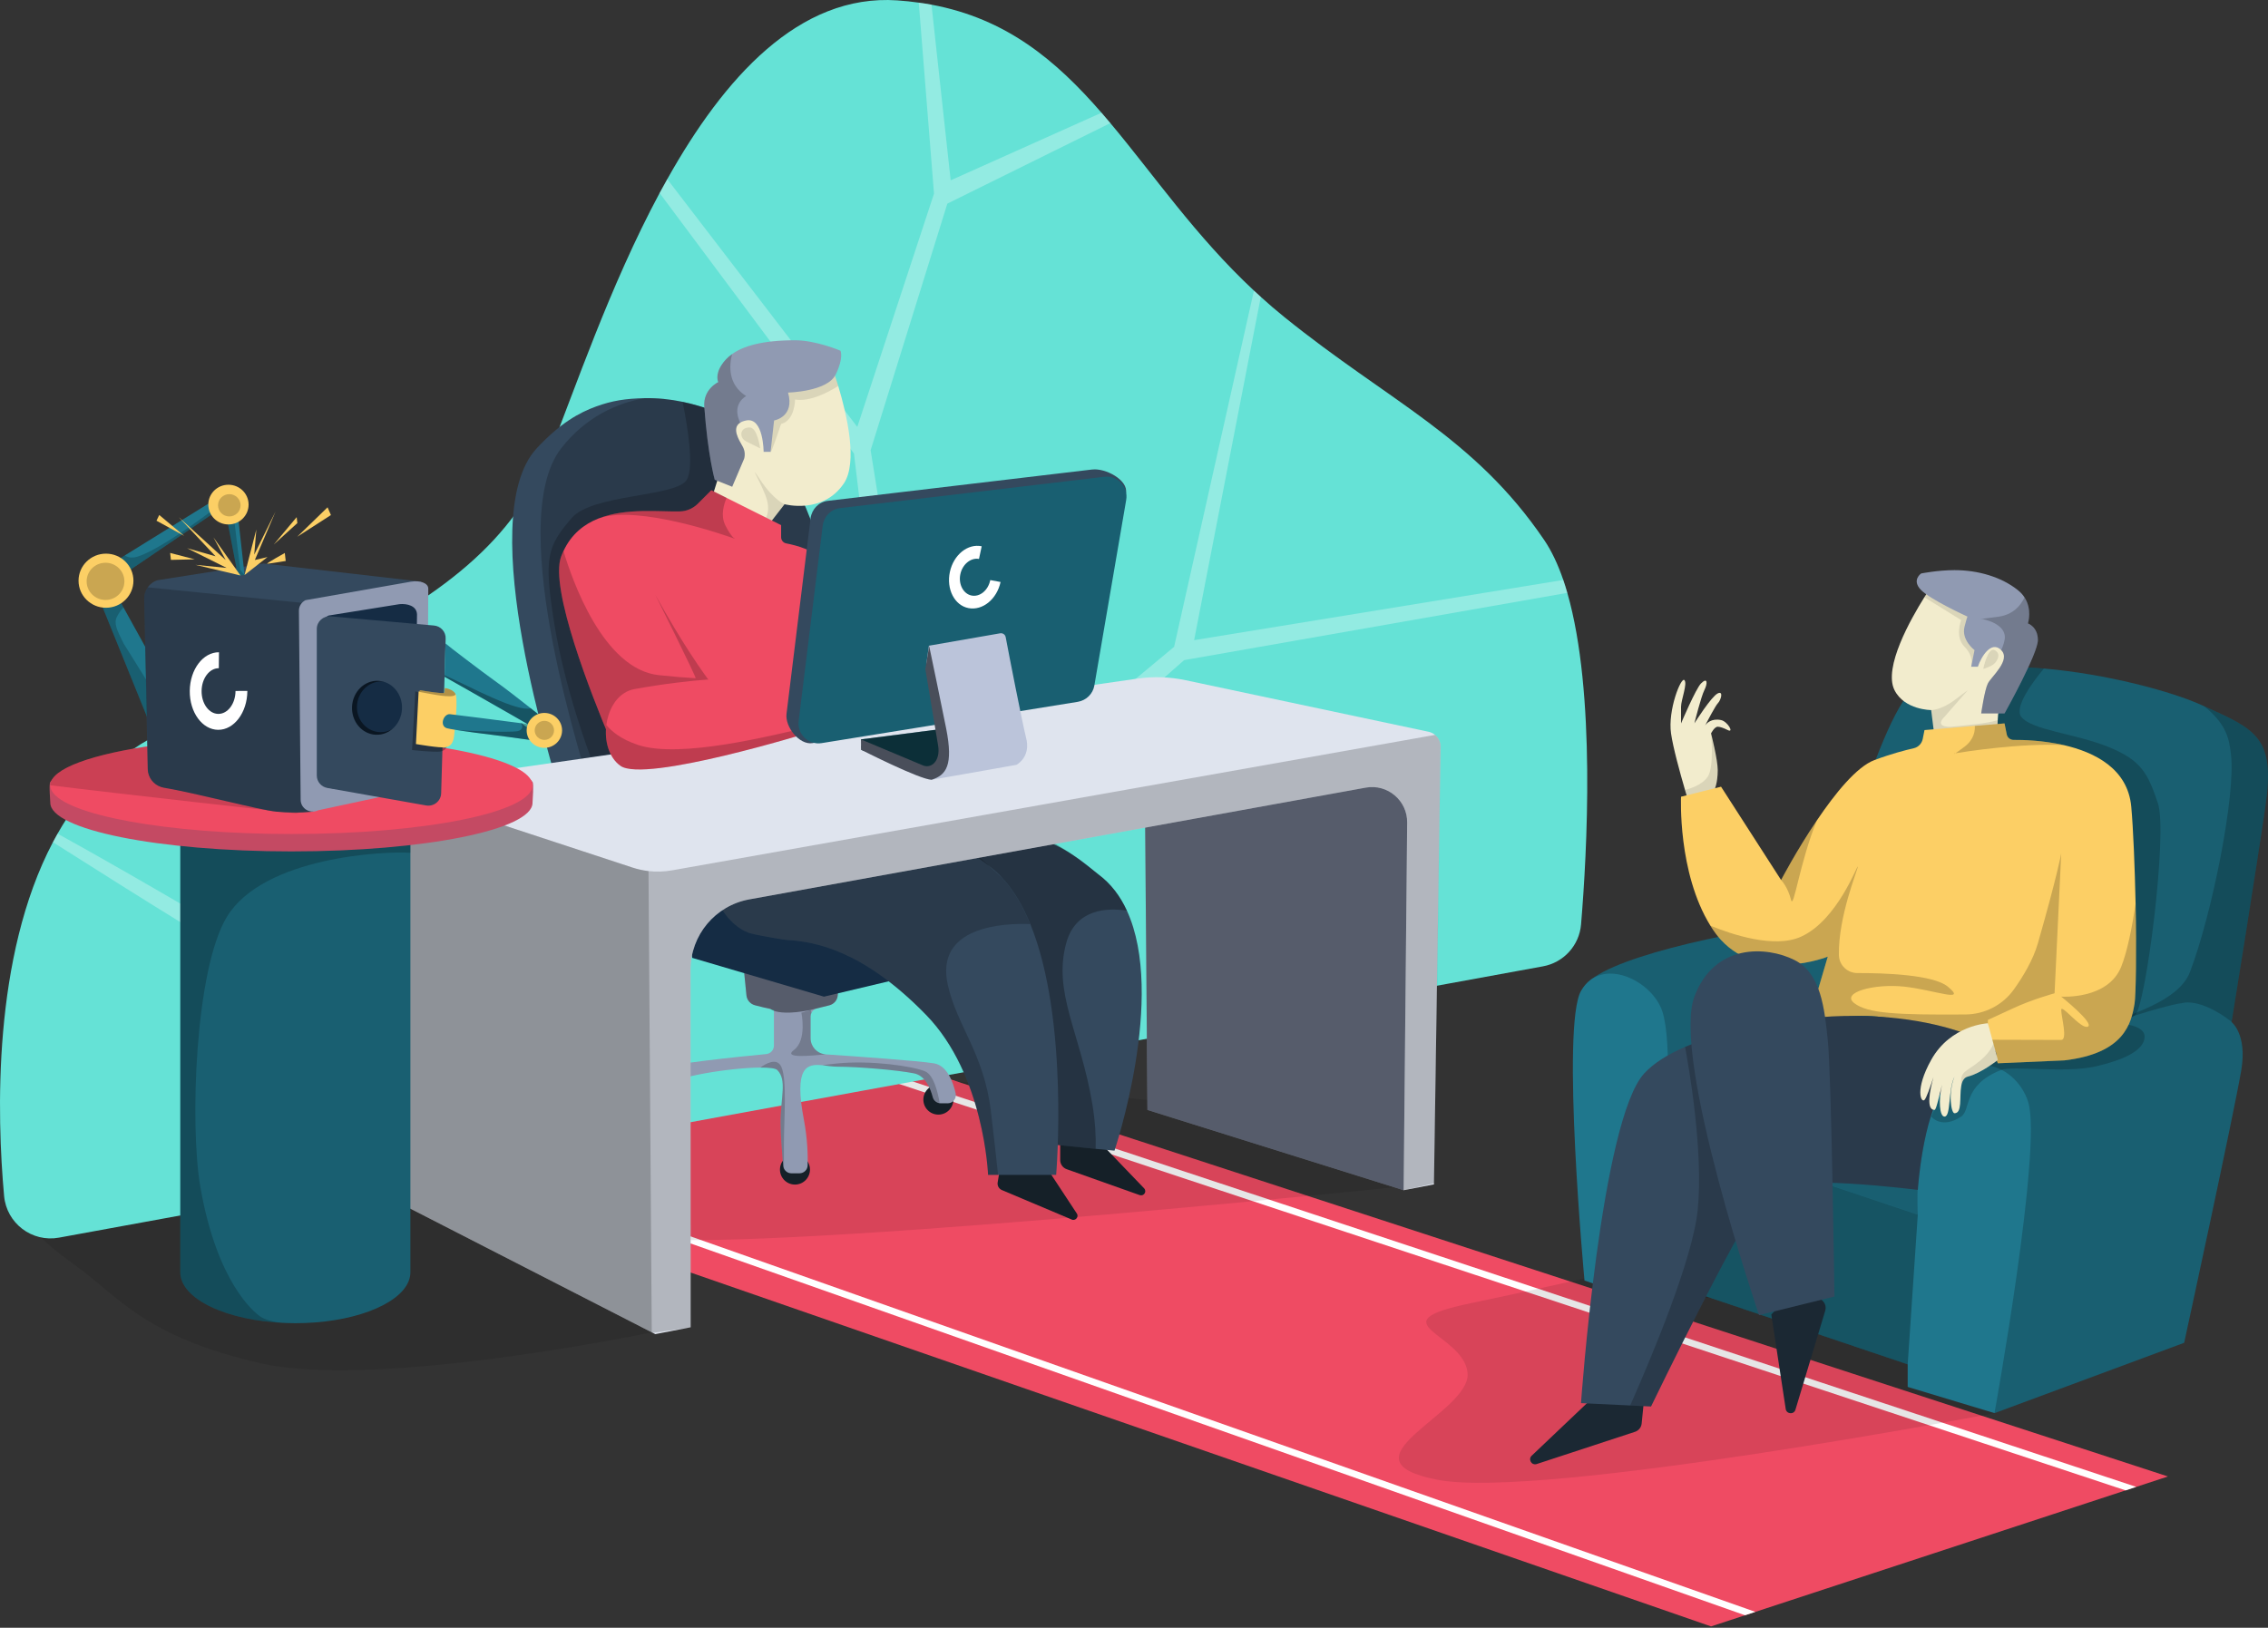 <svg width="475" height="341" viewBox="0 0 475 341" fill="none" xmlns="http://www.w3.org/2000/svg">
<rect x="0" y="0" width="475" height="341" fill="#333333" stroke="none"/>
<g clip-path="url(#clip0_6267_374292)">
<path opacity="0.1" d="M136.502 279.112C136.502 279.112 78.969 291.16 54.522 285.576C30.076 279.992 24.6 271.399 16.107 265.333C6.328 258.353 5.63 255.561 5.63 255.561L86.359 244.273L136.502 279.112Z" fill="black"/>
<path d="M454.046 309.307L358.356 340.718L70.587 240.899L82.817 238.686L176.538 221.71L182.342 220.656L454.046 309.307Z" fill="#EF4B63"/>
<path d="M175.308 222.774L87.944 239.017L367.639 337.67L365.473 338.382L82.817 238.689L82.566 238.598L175.406 221.336L175.574 221.392L176.538 221.713L447.411 311.487L445.182 312.22L175.308 222.774Z" fill="white"/>
<path opacity="0.1" d="M417.726 296.041C417.726 296.041 322.734 314.19 301.081 310.001C279.429 305.813 308.066 296.041 307.368 287.664C306.669 279.288 287.811 277.194 308.066 273.006C318.683 270.807 336.703 266.723 336.703 266.723L369.489 264.336L419.961 283.427L417.733 296.034L417.726 296.041Z" fill="black"/>
<path opacity="0.1" d="M293.398 248.574C293.398 248.574 153.006 263.233 131.354 259.045C109.701 254.856 106.907 242.99 127.163 238.802C137.78 236.603 190.025 225.539 190.025 225.539L240.315 230.425L297.722 237.364L293.398 248.574Z" fill="black"/>
<path d="M196.528 233.501C198.264 233.501 199.671 232.095 199.671 230.36C199.671 228.625 198.264 227.219 196.528 227.219C194.792 227.219 193.385 228.625 193.385 230.36C193.385 232.095 194.792 233.501 196.528 233.501Z" fill="#152028"/>
<path d="M166.494 248.157C168.23 248.157 169.637 246.751 169.637 245.016C169.637 243.281 168.23 241.875 166.494 241.875C164.758 241.875 163.351 243.281 163.351 245.016C163.351 246.751 164.758 248.157 166.494 248.157Z" fill="#152028"/>
<path d="M331.13 193.651C330.766 198.049 327.491 201.651 323.146 202.44L209.841 223.157L204.016 224.225L178.542 228.881L112.432 240.971L91.765 244.754L12.356 259.273C6.698 260.314 1.376 256.265 0.859 250.541C-0.663 233.753 -1.592 200.506 11.078 176.431C11.392 175.831 11.72 175.23 12.056 174.644C17.287 165.388 24.663 157.64 34.965 152.949C39.128 151.05 43.102 149.235 46.888 147.483C47.454 147.218 48.013 146.96 48.565 146.702C54.767 143.819 60.466 141.103 65.698 138.479C65.977 138.339 66.257 138.2 66.536 138.06C93.064 124.679 107.473 113.573 115.289 94.314C120.199 82.224 127.554 60.173 138.143 40.44C138.674 39.463 139.205 38.485 139.75 37.529C151.603 16.372 167.332 -1.337 187.93 0.08C189.473 0.184 190.968 0.345 192.421 0.554C193.329 0.673 194.216 0.819 195.089 0.98C210.812 3.919 221.156 12.637 230.697 23.617C231.319 24.329 231.94 25.055 232.548 25.788C241.677 36.65 250.331 49.403 262.617 60.878C263.092 61.318 263.567 61.765 264.056 62.191C265.627 63.622 267.255 65.025 268.952 66.393C290.947 84.165 308.765 91.522 323.433 113.161C324.997 115.472 326.31 118.299 327.407 121.496C327.707 122.368 327.987 123.269 328.252 124.197C334.273 145.082 332.373 178.776 331.13 193.651Z" fill="#65E2D6"/>
<path opacity="0.3" d="M95.732 241.601L112.433 240.973L91.765 244.756C76.999 227.654 56.143 202.748 55.221 203.209C54.271 203.684 27.925 187.126 11.078 176.432C11.392 175.832 11.72 175.232 12.056 174.645C28.609 183.748 53.126 198.323 53.126 198.323L46.888 147.485C47.454 147.22 48.013 146.961 48.565 146.703C52.434 169.152 57.316 200.417 57.316 200.417L95.732 241.601Z" fill="white"/>
<path opacity="0.3" d="M247.998 138.291L198.002 182.358L209.841 223.158L204.016 224.226L193.518 184.361L127.862 186.455L65.698 138.479C65.977 138.34 66.257 138.2 66.536 138.06L121.212 176.955L188.16 172.32L178.85 95.013L138.143 40.44C138.674 39.463 139.205 38.486 139.75 37.529L179.548 89.428L195.613 40.566L192.421 0.555C193.329 0.673 194.216 0.82 195.089 0.98L199.105 37.774L230.697 23.618C231.319 24.33 231.94 25.056 232.548 25.789L198.407 42.66L182.342 94.315L195.613 177.381L245.903 135.499L262.617 60.879C263.092 61.319 263.567 61.765 264.056 62.191L250.093 134.103L327.407 121.496C327.707 122.369 327.987 123.269 328.252 124.197L247.998 138.291Z" fill="white"/>
<path d="M198.47 231.129H197.017C196.807 231.129 196.598 231.088 196.409 231.018C195.899 230.829 195.494 230.403 195.354 229.852C195.327 229.747 195.299 229.643 195.264 229.524C195.236 229.412 195.201 229.294 195.159 229.175C195.117 229.028 195.068 228.882 195.005 228.721C194.949 228.568 194.893 228.407 194.824 228.247C194.789 228.156 194.747 228.058 194.705 227.967C194.621 227.786 194.53 227.597 194.433 227.416C194.174 226.927 193.86 226.453 193.476 226.048C193.413 225.978 193.357 225.915 193.287 225.852C193.175 225.748 193.064 225.643 192.938 225.552C192.847 225.475 192.749 225.413 192.651 225.35C192.637 225.336 192.623 225.329 192.603 225.315C192.498 225.252 192.386 225.189 192.267 225.133C192.267 225.133 192.26 225.133 192.253 225.133C192.183 225.098 192.114 225.071 192.044 225.043C191.974 225.008 191.897 224.98 191.82 224.959C191.771 224.945 191.729 224.931 191.681 224.917C191.597 224.889 191.513 224.875 191.422 224.854C187.93 224.156 179.723 223.458 175.357 223.458C174.359 223.458 173.283 223.263 172.256 223.158H172.242C168.973 222.823 166.242 223.472 168.373 234.627C169.141 238.654 169.204 242.158 169.155 244.12C169.134 245.055 168.373 245.795 167.437 245.795H165.746C165.055 245.795 164.454 245.383 164.182 244.776C164.105 244.615 164.056 244.441 164.035 244.259C164.021 244.071 164 243.862 163.986 243.638C163.965 243.45 163.951 243.247 163.93 243.038C163.923 242.954 163.916 242.87 163.909 242.78C163.895 242.612 163.882 242.445 163.868 242.27C163.847 242.075 163.833 241.872 163.819 241.663C163.798 241.453 163.784 241.244 163.77 241.028C163.756 240.839 163.742 240.658 163.728 240.462C163.728 240.364 163.714 240.267 163.707 240.169C163.686 239.862 163.665 239.548 163.644 239.241C163.623 238.968 163.609 238.703 163.595 238.431C163.567 237.998 163.546 237.579 163.532 237.174C163.497 236.497 163.483 235.869 163.483 235.325C163.483 229.74 164.88 226.25 162.785 224.156C162.422 223.793 161.095 223.64 159.237 223.647C153.111 223.674 141.181 225.503 139.037 227.646C137.151 229.531 136.215 232.379 135.81 234.019C135.622 234.787 134.937 235.325 134.148 235.325H133.84C132.632 235.325 131.801 234.103 132.241 232.979C133.414 229.999 135.51 225.112 136.942 224.156C138.702 222.983 155.193 221.322 160.466 220.819C161.388 220.729 162.086 219.961 162.086 219.033V211.591L161.437 211.431H161.43L159.893 211.047L158.133 210.607C157.155 210.356 156.429 209.525 156.331 208.52L155.688 202.091C155.584 201.009 156.499 200.095 157.581 200.214L174.198 202.007C175.113 202.112 175.783 202.901 175.728 203.815L175.455 208.485C175.399 209.504 174.68 210.363 173.695 210.614L171.076 211.263C170.58 211.389 170.175 211.717 169.958 212.157C169.839 212.387 169.77 212.652 169.77 212.932V217.504C169.77 219.256 171.111 220.715 172.864 220.868C172.892 220.875 172.913 220.882 172.948 220.882H172.969C179.157 221.294 192.428 222.23 195.613 222.76C198.372 223.214 199.615 226.697 200.146 229.028C200.39 230.103 199.58 231.136 198.47 231.136V231.129Z" fill="#909AB2"/>
<path opacity="0.4" d="M175.825 202.175L175.455 208.472C175.399 209.491 174.68 210.349 173.695 210.601L169.77 211.578C165.285 212.471 163.085 212.115 162.087 211.752C161.744 211.62 161.542 211.494 161.437 211.417H161.43C161.374 211.362 161.346 211.334 161.346 211.334L159.893 211.033L158.133 210.594C157.155 210.342 156.429 209.512 156.331 208.507L155.479 199.977L175.825 202.175Z" fill="black"/>
<path d="M144.988 200.666L172.563 208.791L213.773 199.019L209.582 180.172L141.831 185.756L144.988 200.666Z" fill="#152C44"/>
<path d="M224.557 237.744L222.043 239.335V243.014C222.043 243.88 222.588 244.647 223.398 244.934L238.694 250.364C239.574 250.658 240.245 249.61 239.616 248.94L231.689 240.683L231.269 236.906L224.557 237.744Z" fill="#152028"/>
<path d="M212.725 240.422L209.959 241.553L208.947 247.702C208.835 248.379 209.198 249.043 209.834 249.308L224.355 255.437C225.151 255.897 226.031 254.976 225.528 254.222L219.235 244.659L219.486 240.883L212.732 240.422H212.725Z" fill="#152028"/>
<path d="M188.391 180.628C188.391 180.628 190.444 185.787 193.343 193.039C200.684 195.426 208.954 199.915 214.115 208.347C223.223 223.32 220.827 239.794 220.827 239.794L229.468 240.673L233.414 241.05C233.414 241.05 244.282 208.724 236.012 190.771C234.629 187.748 232.694 185.151 230.054 183.183C228.168 181.759 222.853 176.677 215.868 175.281L188.391 180.628Z" fill="#34495E"/>
<path opacity="0.3" d="M188.391 180.631C188.391 180.631 190.444 185.789 193.343 193.042C200.684 195.429 208.954 199.918 214.115 208.35C223.223 223.323 220.827 239.796 220.827 239.796L229.468 240.676C229.551 238.163 229.384 235.057 228.797 231.406C226.283 216.307 220.408 207.924 223.342 197.44C225.354 190.355 231.94 190.145 236.012 190.773C234.629 187.751 232.694 185.154 230.054 183.186C228.168 181.762 221.456 175.982 215.868 174.586L188.391 180.631Z" fill="black"/>
<path d="M221.198 246.126H206.935C206.935 246.126 206.181 225.115 193.929 212.579C180.582 198.869 170.419 197.257 164.88 196.922C164.433 196.894 159.991 196.224 157.197 195.526C155.863 195.19 152.308 193.431 150.212 188.545L150.087 187.526L149.514 182.961L154.613 182.34L174.079 179.952L183.019 171.025C183.019 171.025 189.103 167.855 207.172 181.418C207.228 181.46 207.291 181.502 207.354 181.551C208.276 182.263 209.156 183.059 209.952 183.938C212.348 186.542 214.276 189.851 215.785 193.585C223.971 213.626 221.198 246.126 221.198 246.126Z" fill="#34495E"/>
<path opacity="0.2" d="M198.497 206.289C200.39 214.882 206.055 220.627 207.522 232.745C208.15 237.945 208.653 242.559 209.03 246.126H206.935C206.935 246.126 206.181 225.115 193.929 212.579C180.582 198.869 170.419 197.257 164.88 196.922C164.433 196.894 159.991 196.224 157.197 195.526C155.863 195.191 152.308 193.432 150.212 188.545L150.087 187.526C151.973 185.418 153.775 183.408 154.613 182.34C154.955 181.9 155.144 181.621 155.102 181.565L191.422 166.906L207.172 181.418L209.91 183.938C212.306 186.542 214.234 189.851 215.743 193.585C210.246 193.376 195.773 194.004 198.497 206.289Z" fill="black"/>
<path d="M181.867 157.501L127.792 166.283L123.37 167.002L116.791 164.81C116.791 163.351 98.679 108.702 112.404 93.924C117.301 88.647 121.296 86.448 124.837 85.157C128.162 83.943 131.06 83.482 135.021 83.412H135.028C137.633 83.363 140.287 83.621 142.969 84.187C147.405 85.108 151.931 86.832 156.478 89.269C156.652 89.359 156.834 89.45 157.008 89.548C173.094 98.315 181.867 157.508 181.867 157.508V157.501Z" fill="#34495E"/>
<path opacity="0.2" d="M181.867 157.502L127.792 166.283L123.37 164.81C123.37 163.351 105.133 109.84 117.524 93.925C122.644 87.349 129.223 84.425 135.021 83.412H135.028C142.103 83.273 149.542 85.472 157.008 89.541C173.094 98.309 181.867 157.502 181.867 157.502Z" fill="black"/>
<path d="M239.616 145.969L240.315 232.525L293.971 249.341L296.891 247.882L298.288 159.231L239.616 145.969Z" fill="#909AB2"/>
<path opacity="0.4" d="M239.616 145.969L240.315 232.525L293.971 249.341L296.891 247.882L298.288 159.231L239.616 145.969Z" fill="black"/>
<path d="M301.703 156.471L300.32 248.116L293.971 249.338L294.712 172.317C294.753 167.696 290.584 164.177 286.037 165.001L156.925 188.413C149.8 189.705 144.625 195.903 144.625 203.135L144.646 278.062L143.584 278.264L137.242 279.486L136.725 279.22L136.502 279.109L83.153 251.767L81.064 169.783C81.064 168.086 81.805 166.544 82.999 165.483C83.823 164.75 84.85 164.247 86.009 164.087L238.178 142.168C241.558 141.673 245.002 141.792 248.34 142.504L299.217 153.302C299.72 153.414 300.174 153.637 300.558 153.951C301.284 154.552 301.738 155.473 301.703 156.471Z" fill="#DFE4EE"/>
<path opacity="0.2" d="M301.703 156.473L300.383 247.881L293.971 249.339L294.712 172.318C294.753 167.697 290.584 164.179 286.037 165.003L156.925 188.415C149.8 189.706 144.625 195.905 144.625 203.137L144.646 278.064V278.119L143.584 278.266L136.725 279.222L136.502 279.111L83.153 251.769L81.064 169.785C81.064 168.088 81.805 166.546 82.999 165.485L132.457 181.742C133.554 182.105 134.686 182.349 135.817 182.482C137.452 182.67 139.114 182.621 140.755 182.328L300.558 153.953C301.284 154.553 301.738 155.475 301.703 156.473Z" fill="black"/>
<path opacity="0.2" d="M136.502 279.11L83.153 251.768L81.064 169.784C81.064 168.088 81.805 166.545 82.999 165.484L132.457 181.742C133.554 182.105 134.686 182.349 135.817 182.482L136.502 279.11Z" fill="black"/>
<path opacity="0.2" d="M158.371 107.389L157.197 153.641L123.671 158.527C123.671 158.527 118.251 144.35 116.057 130.466C113.892 116.771 114.563 114.544 119.71 108.541C124.097 103.424 141.649 104.157 143.842 100.5C145.456 97.805 143.891 88.752 142.962 84.18C147.398 85.101 151.924 86.825 156.471 89.261L158.371 107.382V107.389Z" fill="black"/>
<path d="M176.747 101.245C172.361 107.82 164.314 105.628 164.314 105.628L161.157 109.691L159.195 112.204L148.229 107.087L151.882 95.395C151.882 95.395 148.955 81.511 154.075 77.861C159.195 74.21 166.508 68.36 173.821 75.669C173.821 75.669 174.233 76.723 174.791 78.426C175.029 79.138 175.287 79.962 175.56 80.862C177.404 86.984 179.667 96.875 176.747 101.252V101.245Z" fill="#F2ECCD"/>
<path opacity="0.1" d="M175.567 80.851C173.639 82.08 169.686 84.23 166.515 83.699C166.515 83.699 166.515 88.083 163.588 88.816C163.588 88.816 161.395 95.391 161.395 94.658C161.395 93.925 159.202 82.966 159.202 82.966L164.321 77.85L172.368 76.391L174.805 78.415C175.043 79.127 175.301 79.951 175.574 80.851H175.567Z" fill="black"/>
<path opacity="0.1" d="M164.322 105.623L161.164 109.685L159.935 109.274C159.935 109.274 161.395 107.815 160.669 104.89C159.935 101.965 156.282 96.123 159.209 100.506C162.135 104.89 164.328 105.623 164.328 105.623H164.322Z" fill="black"/>
<path d="M175.001 78.492C173.262 82.052 165.048 82.24 165.048 82.24C166.508 87.357 162.121 88.083 162.121 88.083L161.388 94.658H159.928C159.928 94.658 159.928 87.35 156.275 88.083C155.723 88.195 155.311 88.355 154.997 88.558C153.223 89.688 154.703 92.083 155.521 93.514C155.975 94.302 156.1 95.245 155.835 96.124L153.348 101.967L149.695 100.508C149.695 100.508 148.236 95.391 147.502 85.165C147.237 81.521 150.429 80.049 150.429 80.049C150.429 80.049 149.695 78.59 151.162 76.398C151.658 75.651 152.329 74.876 153.327 74.171C155.563 72.573 159.425 71.281 166.522 71.281C170.908 71.281 176.028 73.473 176.028 73.473C176.028 73.473 176.761 74.932 175.008 78.492H175.001Z" fill="#909AB2"/>
<path d="M177.481 150.197L129.224 158.239C129.224 158.239 128.63 156.898 127.708 154.7C124.006 145.904 115.024 123.239 117.524 116.587C117.678 116.182 117.838 115.798 118.013 115.435C119.668 111.889 122.309 109.823 125.312 108.629C125.319 108.629 125.326 108.629 125.333 108.622C131.13 106.326 138.283 107.261 142.439 107.129C143.835 107.087 145.156 106.507 146.147 105.523L148.969 102.703L163.595 110.012V112.531C163.595 113.167 164.042 113.725 164.671 113.837C166.647 114.214 170.838 115.275 172.752 117.718C175.294 120.971 177.488 150.197 177.488 150.197H177.481Z" fill="#EF4B63"/>
<path opacity="0.2" d="M154.815 149.467L127.708 154.702C124.006 145.907 115.024 123.242 117.524 116.589C117.678 116.184 117.838 115.8 118.013 115.438C119.78 121.357 126.297 140.211 137.996 141.439C140.958 141.753 143.507 141.956 145.686 142.081C145.973 142.095 137.13 124.386 137.263 124.631C148.229 144.364 154.326 149.634 154.808 149.474L154.815 149.467Z" fill="black"/>
<path d="M171.628 142.894L169.7 152.234L169.441 153.476C169.441 153.476 135.07 164.086 129.95 160.436C127.491 158.684 126.562 155.179 126.995 151.885C127.338 149.134 128.623 146.538 130.739 145.198C131.375 144.786 132.094 144.499 132.877 144.36C157.009 139.976 171.628 142.901 171.628 142.901V142.894Z" fill="#EF4B63"/>
<path opacity="0.1" d="M159.202 93.93C159.202 93.93 158.643 89.547 157.009 89.547C154.815 89.547 154.815 91.739 156.275 92.472L159.202 93.93Z" fill="black"/>
<path opacity="0.2" d="M153.907 112.866C151.931 112.154 133.861 105.788 125.563 108.545C125.48 108.573 125.403 108.594 125.326 108.615C131.123 106.318 138.276 107.253 142.431 107.121C143.828 107.079 145.148 106.5 146.14 105.515L148.962 102.695L152.182 104.301C151.63 105.557 150.869 107.958 151.889 110.004C152.943 112.105 153.614 112.691 153.907 112.859V112.866Z" fill="black"/>
<path opacity="0.2" d="M169.7 152.232L169.441 153.474C169.441 153.474 135.07 164.084 129.95 160.434C127.491 158.682 126.562 155.178 126.995 151.883C128.127 153.251 130.083 154.87 133.603 156.05C142.515 159.017 161.933 153.991 169.693 152.239L169.7 152.232Z" fill="black"/>
<path opacity="0.2" d="M155.521 93.514C155.975 94.303 156.1 95.246 155.835 96.125L153.348 101.968L149.695 100.509C149.695 100.509 148.236 95.392 147.502 85.166C147.237 81.522 150.429 80.049 150.429 80.049C150.429 80.049 149.695 78.59 151.162 76.399C151.658 75.652 152.329 74.877 153.327 74.172C152.699 76.622 152.447 80.58 156.282 82.974C156.282 82.974 153.355 84.433 154.822 88.091C154.878 88.244 154.948 88.405 155.004 88.565C153.23 89.696 154.71 92.09 155.528 93.521L155.521 93.514Z" fill="black"/>
<path d="M228.748 98.355L173.43 104.916C171.495 105.118 170.021 106.647 169.763 108.581L164.727 149.52C164.37 152.264 167.423 156.131 170.175 155.677L223.202 145.458C224.984 145.151 226.36 143.783 226.66 142.051L235.817 103.297C236.327 100.553 231.493 98.005 228.741 98.362L228.748 98.355Z" fill="#34495E"/>
<path d="M204.505 151.773L180.331 154.894L180.435 157.12L193.581 161.267L199.685 160.757L204.498 151.773H204.505Z" fill="#195F71"/>
<path opacity="0.5" d="M204.505 151.773L180.331 154.894L180.435 157.12L193.581 161.267L199.685 160.757L204.498 151.773H204.505Z" fill="black"/>
<path d="M231.291 99.879L175.972 106.441C174.037 106.643 172.564 108.172 172.305 110.105L167.269 151.045C166.913 153.788 169.358 156.134 172.103 155.673L225.738 147.024C227.519 146.717 228.895 145.349 229.195 143.618L235.859 104.766C236.369 101.966 234.029 99.53 231.277 99.886L231.291 99.879Z" fill="#195F71"/>
<path d="M180.351 157.069V156.175C180.4 156.224 192.358 163.142 195.005 163.344H195.159C196.381 163.142 211.189 160.545 212.767 160.245C212.872 160.245 212.97 160.196 213.019 160.14C213.578 159.784 215.82 158.158 214.905 154.598C214.039 151.087 211.342 137.307 210.63 133.489C210.525 132.931 210.022 132.575 209.457 132.672L194.544 135.269L194.034 138.934V139.241C194.237 140.462 195.816 149.16 197.038 156.636C197.548 159.686 195.222 162.129 193.182 161.11L181.064 156.175C180.959 156.126 180.701 155.03 180.596 155.086C180.393 155.135 180.289 155.338 180.289 155.547L180.337 156.182V157.076L180.351 157.069Z" fill="#BBC4DA"/>
<path d="M180.351 157.065C180.351 157.065 192.568 163.291 195.11 163.347C198.162 162.384 199.692 160.346 198.162 152.618C196.786 145.75 195.361 138.986 194.6 135.328L193.804 140.193C193.804 140.193 195.152 148.193 196.479 156.227C196.989 159.278 195.11 161.26 193.071 160.248L180.323 154.901L180.344 157.072L180.351 157.065Z" fill="#494E5A"/>
<path d="M209.561 121.924L207.403 121.519L207.389 121.568C206.935 123.704 205.189 125.121 203.443 124.751C201.739 124.388 200.691 122.364 201.131 120.284C201.571 118.204 203.324 116.78 205.035 117.094L205.601 114.441C202.681 113.82 199.706 116.228 198.938 119.816C198.169 123.404 199.902 126.818 202.828 127.39C205.755 127.962 208.772 125.561 209.554 121.917L209.561 121.924Z" fill="white"/>
<path d="M342.291 263.927L344.386 272.303L361.848 269.511L362.183 262.266L342.291 263.927Z" fill="#152C44"/>
<path opacity="0.2" d="M345.239 264.407L347.355 273.586L364.984 270.529L365.327 262.578L345.239 264.407Z" fill="black"/>
<path d="M467.387 214.041C467.387 214.097 467.373 214.118 467.373 214.118C467.373 214.118 470.663 216.638 469.412 224.142C467.945 232.951 457.441 281.304 457.441 281.304L417.726 296.039L405.649 275.461C405.649 275.461 343.206 256.475 341.788 252.824C340.37 249.173 325.332 217.05 331.814 206.691C335.306 201.107 359.906 195.397 382.614 192.472C382.614 192.472 393.629 148.293 401.654 143.505C404.28 141.941 407.584 140.922 411.307 140.343C416.364 139.547 422.182 139.547 428.07 140.05C441.152 141.18 454.619 144.789 460.989 147.658C461.219 147.763 461.443 147.868 461.673 147.965C472.506 152.838 476.558 154.527 474.469 168.837C472.402 183.014 467.666 212.352 467.387 214.041Z" fill="#195F71"/>
<path d="M417.726 296.038L399.538 290.544V285.818L347.348 268.221V273.575L331.849 268.256C331.849 268.256 326.883 214.842 331.144 207.541C335.397 200.232 346.035 205.342 348.165 211.918C350.296 218.493 348.878 236.747 348.878 236.747L401.647 254.442C401.647 254.442 400.257 227.623 410.818 223.833C418.452 221.097 423.46 226.486 424.794 230.904C427.742 240.67 417.719 296.031 417.719 296.031L417.726 296.038Z" fill="#1F778D"/>
<path opacity="0.2" d="M474.469 168.847C472.402 183.024 467.666 212.362 467.387 214.052C460.688 208.907 457.042 210.087 456.84 210.191C456.868 210.066 452.649 210.89 444.267 213.682C444.554 212.642 456.141 210.191 458.649 203.644C463.231 191.687 468.281 166.529 467.24 158.048C466.87 155.047 466.534 151.927 461.666 147.969C472.506 152.841 476.551 154.537 474.469 168.84V168.847Z" fill="black"/>
<path opacity="0.3" d="M399.538 285.83L347.355 268.232L348.885 236.758L401.654 254.46L399.538 285.83Z" fill="black"/>
<path d="M361.848 152.941C360.917 152.476 360.218 152.243 359.753 152.243C359.054 152.243 358.356 153.639 358.356 153.639C358.356 153.639 359.753 159.112 359.753 161.317C359.753 164.109 359.054 165.506 359.054 165.506L360.451 168.298L354.165 169.694C354.165 169.694 354.081 169.422 353.935 168.933C353.704 168.193 353.334 166.957 352.901 165.478C351.825 161.792 350.393 156.578 349.974 153.639C349.276 148.753 352.07 141.772 352.768 142.47C353.467 143.168 352.07 146.659 352.07 148.055V151.545C352.07 151.545 355.157 144.271 356.26 143.168C357.657 141.772 357.657 143.168 356.959 144.565C356.26 145.961 354.947 151.203 354.87 151.531C355.08 151.203 358.398 145.94 359.753 145.263C361.003 144.641 360.451 146.659 359.753 147.357C359.334 147.775 357.608 151.014 357.106 151.978C357.427 151.503 358.447 150.428 360.451 150.847C361.82 151.133 363.245 153.639 361.848 152.941Z" fill="#F2ECCD"/>
<path opacity="0.2" d="M447.173 212.638C444.966 214.369 442.305 214.614 442.305 214.614L403.058 181.562L411.307 140.343C416.364 139.547 422.182 139.547 428.07 140.05C425.758 142.828 421.798 148.133 423.313 150.15C425.409 152.942 434.489 153.64 441.474 156.433C448.458 159.225 449.855 162.017 451.951 168.299C454.046 174.581 449.38 210.9 447.173 212.638Z" fill="black"/>
<path opacity="0.2" d="M404.455 233.912C404.455 233.912 406.634 236.648 410.741 233.912C412.836 232.516 410.986 227.337 419.123 224.14C421.49 223.211 432.394 224.838 438.68 223.442C444.966 222.046 449.157 219.951 449.157 217.159C449.157 214.367 442.871 214.367 442.871 214.367L414.932 219.253L408.646 224.838L404.455 233.912Z" fill="black"/>
<path d="M419.262 146.743C418.718 148 418.431 149.361 418.403 150.729C418.305 155.595 417.209 157.696 417.726 157.828L405.852 159.922L404.455 148.754C404.455 148.754 398.867 148.754 396.772 144.566C394.411 139.84 400.208 129.614 403.03 125.118C403.875 123.757 404.455 122.927 404.455 122.927C405.216 122.585 405.977 122.277 406.739 122.026C413.703 119.695 420.603 121.216 423.313 129.209C424.801 133.593 422.007 140.329 419.262 146.743Z" fill="#F2ECCD"/>
<path opacity="0.1" d="M360.312 168.02L353.935 168.935C353.704 168.195 353.334 166.959 352.901 165.479C353.55 165.326 356.421 164.565 357.657 162.715C359.054 160.621 358.356 153.641 358.356 153.641C358.356 153.641 359.753 159.113 359.753 161.319C359.753 164.111 359.054 165.507 359.054 165.507L360.312 168.02Z" fill="black"/>
<path opacity="0.1" d="M405.153 155.739L404.455 148.759C404.455 148.759 406.55 148.759 409.344 146.664L412.138 144.57L407.249 150.155C405.153 152.249 408.017 152.312 408.646 152.249C411.733 151.942 416.329 151.551 418.424 150.853V154.343L405.153 155.739Z" fill="black"/>
<path d="M447.061 210.182C446.363 214.37 444.966 220.652 432.365 222.139L418.424 222.746L417.027 219.256C417.027 219.256 416.859 219.186 416.552 219.068C413.57 217.902 397.121 211.71 386.993 212.974C375.817 214.37 379.31 212.276 379.31 212.276L382.802 200.409C382.802 200.409 368.833 205.993 360.451 196.919C359.669 196.074 358.929 195.062 358.216 193.918C351.329 182.77 352.07 166.904 352.07 166.904L360.451 164.81L373.024 184.354C373.024 184.354 376.271 178.149 380.518 171.867C384.283 166.282 388.83 160.628 392.581 159.225C396.108 157.906 399.076 157.138 400.788 156.754C401.752 156.538 402.492 155.77 402.688 154.807L403.058 152.943L413.598 152.063L419.821 151.547L420.282 153.836C420.415 154.52 421.015 155.009 421.714 155.002C423.69 154.988 427.867 155.093 432.233 156.091C438.728 157.585 445.643 161.04 446.363 168.998C446.782 173.626 447.103 181.604 447.271 189.338C447.487 199.181 447.327 208.59 447.061 210.182Z" fill="#FCCF65"/>
<path d="M344.387 292.552L343.821 298.22C343.744 299.016 343.199 299.693 342.438 299.945L321.777 306.722C320.688 307.002 319.982 305.606 320.855 304.894L335.313 291.156L344.394 292.552H344.387Z" fill="#1B2833"/>
<path d="M377.319 268.734L381.65 272.441C382.258 272.964 382.502 273.795 382.272 274.563L376.013 295.378C375.622 296.432 374.065 296.209 373.981 295.085L370.977 275.38L377.319 268.734Z" fill="#1B2833"/>
<path opacity="0.2" d="M416.329 218.561C416.329 218.561 413.563 221.911 409.344 220.655C403.044 218.777 393.691 212.139 386.993 212.976C375.817 214.372 379.31 212.278 379.31 212.278L382.802 200.412C382.802 200.412 368.833 205.996 360.451 196.921C359.669 196.077 358.929 195.065 358.216 193.92C362.644 195.735 371.606 198.771 377.214 196.223C384.898 192.733 389.088 180.867 389.088 181.565C389.088 182.165 384.981 191.993 385.128 200.07C385.17 202.178 386.895 203.853 389.005 203.846C394.474 203.832 404.895 204.16 407.947 206.694C412.138 210.184 405.153 207.392 398.867 206.694C392.581 205.996 385.379 207.929 388.39 210.184C391.184 212.278 396.988 212.634 411.621 212.523C415.651 212.495 419.437 210.561 421.777 207.28C423.704 204.586 425.807 201.096 426.806 197.613C430.996 182.954 431.695 178.766 431.695 178.766L430.298 208.083C430.298 208.083 425.472 209.395 421.385 211.336L416.329 213.667V218.554V218.561Z" fill="black"/>
<path d="M416.552 222.654C416.42 222.717 416.329 222.745 416.329 222.745C416.329 222.745 410.741 222.745 407.249 227.631C402.618 234.109 401.661 249.27 401.661 249.27C401.661 249.27 374.421 245.78 370.23 249.27C366.039 252.76 345.784 294.642 345.784 294.642L341.418 294.433L331.116 293.944C331.116 293.944 335.307 234.611 344.387 224.839C346.349 222.724 349.262 220.888 352.915 219.317C353.69 218.989 354.493 218.661 355.339 218.354C360.954 216.288 367.974 214.738 375.818 213.67C376.726 213.544 377.62 213.44 378.5 213.342C392.644 211.827 404.21 213.838 411.44 216.462C414.394 217.537 416.126 218.48 417.083 219.282C419.346 221.188 417.272 222.34 416.552 222.654Z" fill="#34495E"/>
<path opacity="0.2" d="M447.061 210.179C446.363 214.367 444.966 220.65 432.365 222.137L418.424 222.744L417.027 219.254C417.027 219.254 416.859 219.184 416.552 219.065C416.364 218.311 416.238 217.816 416.238 217.816C416.238 217.816 430.298 217.858 431.695 217.858C433.092 217.858 431.695 212.971 431.695 211.575C431.695 210.179 435.886 215.763 437.283 215.065C438.68 214.367 431.695 208.783 431.695 208.783C431.695 208.783 441.473 209.481 444.267 202.501C445.573 199.241 446.572 193.992 447.271 189.336C447.487 199.178 447.327 208.588 447.061 210.179Z" fill="black"/>
<path opacity="0.2" d="M352.915 219.317C353.641 223.191 356.798 241.075 355.562 253.458C354.528 263.775 345.874 284.381 341.418 294.433L345.783 294.642C345.783 294.642 366.039 252.76 370.23 249.27C374.421 245.78 401.661 249.27 401.661 249.27C401.661 249.27 402.618 234.109 407.249 227.631C410.741 222.745 416.329 222.745 416.329 222.745C416.329 222.745 416.419 222.717 416.552 222.654C416.776 221.404 416.964 220.225 417.083 219.282C416.126 218.48 414.394 217.537 411.439 216.462C404.21 213.838 392.644 211.827 378.5 213.342V213.356C378.611 214.368 367.436 234.611 367.436 234.611L355.338 218.354L352.915 219.317Z" fill="black"/>
<path d="M368.407 275.507C368.407 275.507 350.037 221.66 354.864 208.789C359.054 197.62 369.922 198.164 375.818 201.11C381.405 203.902 382.104 211.288 382.802 217.863C383.571 225.067 384.199 271.612 384.199 271.612L368.407 275.507Z" fill="#34495E"/>
<path d="M418.424 222.046C418.424 222.046 414.932 224.838 412.138 225.536C411.272 225.752 410.902 226.569 410.741 227.595C410.357 229.884 410.986 233.214 409.344 233.214C408.646 233.214 407.947 229.026 409.344 225.536C407.947 228.328 408.646 233.912 407.249 233.912C406.215 233.912 405.943 230.457 406.739 227.246C406.04 229.724 405.551 232.516 405.153 232.516C403.365 232.516 404.148 228.523 404.944 225.64C404.287 227.651 403.449 230.031 403.058 230.422C402.359 231.12 400.962 228.328 404.455 222.046C408.541 214.695 416.329 214.367 416.329 214.367L417.495 218.646L418.424 222.046Z" fill="#F2ECCD"/>
<path opacity="0.1" d="M417.788 216.831L417.726 216.461C417.726 216.461 417.768 216.594 417.788 216.831Z" fill="black"/>
<path opacity="0.1" d="M418.424 222.048C418.424 222.048 414.932 224.84 412.138 225.538C411.272 225.754 410.902 226.571 410.741 227.597V226.236C410.741 224.142 412.836 224.142 415.63 221.35C416.65 220.331 417.202 219.409 417.495 218.648L418.424 222.048Z" fill="black"/>
<path opacity="0.2" d="M380.518 171.867C376.949 180.572 375.643 190.637 375.119 188.543C374.421 185.751 373.024 184.355 373.024 184.355C373.024 184.355 376.272 178.149 380.518 171.867Z" fill="black"/>
<path opacity="0.1" d="M412.843 139.663C412.899 139.467 413.43 137.478 411.439 135.489C409.344 133.394 410.741 129.904 410.741 129.904L403.03 125.116C403.875 123.755 404.455 122.924 404.455 122.924C405.216 122.582 405.977 122.275 406.739 122.023L407.947 122.226L414.932 126.414L415.63 134.092L412.843 139.663Z" fill="black"/>
<path d="M426.806 134.096C426.806 136.881 420.254 148.685 419.842 149.418C419.828 149.439 419.821 149.453 419.821 149.453H414.932C414.932 149.453 415.63 144.567 416.329 143.171C417.027 141.775 421.218 138.284 419.122 136.19L419.109 136.176C417.02 134.11 414.932 137.593 414.233 139.68H412.836L413.535 136.19C413.535 136.19 410.741 134.096 411.439 131.304C411.817 129.789 411.991 129.301 412.068 129.175C411.3 128.826 404.336 125.601 402.359 123.626C400.264 121.532 402.359 120.136 402.359 120.136C402.359 120.136 405.852 119.438 409.344 119.438C414.233 119.438 419.122 120.834 422.615 123.626C423.209 124.1 423.663 124.617 424.005 125.147C425.618 127.639 424.773 130.411 424.717 130.599H424.71C424.71 130.599 426.806 131.304 426.806 134.096Z" fill="#909AB2"/>
<path opacity="0.1" d="M415.358 140.133C415.358 140.133 416.329 135.491 417.726 136.189C419.123 136.887 418.424 138.283 417.726 138.981C417.027 139.679 415.358 140.133 415.358 140.133Z" fill="black"/>
<path opacity="0.2" d="M426.806 134.097C426.806 136.882 420.254 148.686 419.842 149.419C419.828 149.44 419.821 149.454 419.821 149.454H414.932C414.932 149.454 415.63 144.568 416.329 143.172C417.027 141.776 421.218 138.285 419.123 136.191L419.109 136.177C419.402 135.626 419.653 134.942 419.821 134.097C420.52 130.607 415.176 129.686 415.176 129.686C415.176 129.686 412.836 129.909 418.424 129.211C421.637 128.813 423.23 126.796 424.005 125.148C425.618 127.64 424.773 130.412 424.717 130.6H424.71C424.71 130.6 426.806 131.305 426.806 134.097Z" fill="black"/>
<path opacity="0.2" d="M409.344 157.833C409.344 157.833 409.407 157.819 409.533 157.805C409.079 158.098 409.344 157.833 409.344 157.833Z" fill="black"/>
<path opacity="0.2" d="M432.233 156.091C423.153 155.63 411.202 157.522 409.54 157.801C409.826 157.62 410.385 157.229 411.439 156.433C413.5 154.89 413.661 152.964 413.598 152.063L419.821 151.547L420.282 153.836C420.415 154.52 421.015 155.009 421.714 155.002C423.691 154.988 427.867 155.093 432.233 156.091Z" fill="black"/>
<path opacity="0.2" d="M154.403 120.84C154.403 120.84 154.375 120.84 154.32 120.812C154.375 120.826 154.403 120.84 154.403 120.84Z" fill="black"/>
<path opacity="0.2" d="M172.948 220.877C170 221.149 163.805 221.812 166.277 219.962C169.071 217.868 167.835 212.151 167.835 212.151L169.77 211.586L169.958 212.151C169.839 212.382 169.77 212.647 169.77 212.926V217.498C169.77 219.25 171.111 220.709 172.864 220.863C172.892 220.87 172.913 220.877 172.948 220.877Z" fill="black"/>
<path opacity="0.2" d="M164.182 239.512V244.775C164.105 244.614 164.056 244.44 164.035 244.258C164.021 244.07 164 243.86 163.986 243.637C163.965 243.449 163.951 243.246 163.93 243.037C163.923 242.953 163.916 242.869 163.909 242.779C163.895 242.611 163.881 242.443 163.867 242.269C163.846 242.074 163.832 241.871 163.819 241.662C163.798 241.452 163.784 241.243 163.77 241.026C163.756 240.838 163.742 240.657 163.728 240.461C163.728 240.363 163.714 240.266 163.707 240.168C163.686 239.861 163.665 239.547 163.644 239.24C163.623 238.967 163.609 238.702 163.595 238.43C163.567 237.997 163.546 237.578 163.532 237.173C163.497 236.496 163.483 235.868 163.483 235.324C163.483 229.739 164.88 226.249 162.785 224.155C162.422 223.792 161.094 223.638 159.237 223.645C160.375 222.815 162.722 221.461 163.644 223.499C164.88 226.249 164.182 234.625 164.182 239.512Z" fill="black"/>
<path d="M85.953 166.211V266.525C85.953 271.789 77.327 276.172 65.991 277.038C64.65 277.142 63.267 277.198 61.856 277.198C61.172 277.198 60.487 277.184 59.817 277.156C47.461 276.696 37.759 272.11 37.759 266.525V166.211H85.953Z" fill="#195F71"/>
<path opacity="0.2" d="M85.953 166.211V178.657C80.582 178.266 55.221 179.474 47.538 192.038C40.853 202.969 39.722 235.651 41.95 248.579C45.442 268.822 53.349 275.02 54.522 275.802C56.618 277.198 60.487 277.184 59.817 277.156C47.461 276.696 37.759 272.11 37.759 266.525V166.211H85.953Z" fill="black"/>
<path d="M10.533 168.176C10.533 173.803 33.142 178.361 61.032 178.361C88.922 178.361 111.531 173.803 111.531 168.176C111.531 167.702 111.846 164.268 111.531 163.814C108.151 158.851 86.575 157.992 61.032 157.992C35.489 157.992 14.011 158.872 10.533 163.814C10.205 164.288 10.533 167.688 10.533 168.176Z" fill="#C44A63"/>
<path d="M111.524 164.536C111.524 170.155 88.922 174.72 61.032 174.72C35.035 174.72 13.627 170.755 10.84 165.66C10.638 165.29 10.533 164.913 10.533 164.536V164.508C10.582 161.004 19.383 157.919 32.744 156.09C32.842 156.076 32.947 156.062 33.052 156.048C41.063 154.973 50.681 154.352 61.032 154.352C88.922 154.352 111.524 158.91 111.524 164.536Z" fill="#EF4B63"/>
<path opacity="0.15" d="M81.763 165.52L61.982 170.406C61.982 170.406 25.026 166.308 10.533 164.507C10.582 161.003 19.383 157.918 32.744 156.089C34.078 156.026 35.412 155.991 36.739 155.984L67.661 159.056L81.763 165.52Z" fill="black"/>
<path opacity="0.2" d="M196.786 230.968L196.409 231.023C195.899 230.835 195.494 230.409 195.354 229.858C195.326 229.753 195.299 229.648 195.264 229.53C195.236 229.418 195.201 229.306 195.159 229.181C195.117 229.034 195.068 228.887 195.005 228.727C194.949 228.573 194.886 228.413 194.824 228.252C194.789 228.161 194.747 228.064 194.705 227.973C194.621 227.791 194.53 227.603 194.432 227.422C194.174 226.933 193.86 226.458 193.476 226.053C193.42 225.984 193.35 225.921 193.287 225.858C193.175 225.753 193.063 225.649 192.938 225.558C192.847 225.488 192.756 225.418 192.651 225.355C192.637 225.341 192.623 225.334 192.602 225.32C192.498 225.258 192.386 225.195 192.267 225.139C192.267 225.139 192.26 225.139 192.253 225.139C192.19 225.104 192.114 225.076 192.044 225.048C191.974 225.013 191.897 224.985 191.82 224.964C191.771 224.951 191.729 224.937 191.68 224.923C191.597 224.895 191.513 224.881 191.422 224.86C187.93 224.162 179.723 223.464 175.357 223.464C174.358 223.464 173.283 223.268 172.256 223.164C172.989 223.045 173.981 222.919 175.308 222.787C182.342 222.068 191.261 223.352 193.79 224.455C195.55 225.223 196.423 228.853 196.786 230.975V230.968Z" fill="black"/>
<path d="M64.727 128.524L65.6 170.015C65.6 170.015 62.471 170.455 57.896 170.036C54.439 169.715 40.784 166.086 34.365 165.025C32.66 164.738 31.347 163.454 31.026 161.835C31.026 161.828 31.026 161.821 31.019 161.814C30.97 161.583 30.949 161.346 30.942 161.102L30.418 135.833L30.202 125.502C30.167 124.601 30.432 123.743 30.935 123.038C31.41 122.375 32.081 121.851 32.898 121.565L55.221 118.047L88.147 121.837L88.908 122.842L65.083 128.329L64.727 128.524Z" fill="#34495E"/>
<path d="M30.418 135.492L23.091 122.229L47.021 105.951L49.836 120.603L51.219 120.449L51.016 118.606C51.016 118.606 51.016 118.606 51.016 118.599L49.319 103.368L47.943 102.852L18.907 120.833L30.781 150.15L30.425 135.492H30.418Z" fill="#1F778D"/>
<path opacity="0.2" d="M25.885 134.794C24.488 132.001 23.79 130.605 24.488 129.209C25.11 127.96 25.871 127.255 25.871 127.255L23.091 122.229L47.021 105.951L49.836 120.603L51.219 120.449L50.332 119.437C50.332 119.437 48.956 108.408 48.935 107.57L48.236 106.174L47.936 102.852C47.936 102.852 46.232 105.567 45.442 106.174C37.85 111.975 31.648 115.772 28.679 116.645C27.003 117.133 26.151 116.345 26.151 116.345L18.901 120.833L30.775 150.15L30.586 142.339L25.885 134.794Z" fill="black"/>
<path d="M47.845 109.867C50.175 109.867 52.064 108.005 52.064 105.707C52.064 103.41 50.175 101.547 47.845 101.547C45.515 101.547 43.627 103.41 43.627 105.707C43.627 108.005 45.515 109.867 47.845 109.867Z" fill="#FCCF65"/>
<path d="M22.197 127.32C25.372 127.32 27.946 124.783 27.946 121.652C27.946 118.522 25.372 115.984 22.197 115.984C19.023 115.984 16.449 118.522 16.449 121.652C16.449 124.783 19.023 127.32 22.197 127.32Z" fill="#FCCF65"/>
<path opacity="0.2" d="M22.1 125.681C24.283 125.681 26.053 123.937 26.053 121.786C26.053 119.634 24.283 117.891 22.1 117.891C19.916 117.891 18.146 119.634 18.146 121.786C18.146 123.937 19.916 125.681 22.1 125.681Z" fill="black"/>
<path opacity="0.2" d="M48.027 108.186C49.33 108.186 50.387 107.142 50.387 105.855C50.387 104.567 49.33 103.523 48.027 103.523C46.723 103.523 45.666 104.567 45.666 105.855C45.666 107.142 46.723 108.186 48.027 108.186Z" fill="black"/>
<path opacity="0.2" d="M65.6 170.017C65.6 170.017 62.471 170.457 57.896 170.038C54.439 169.717 40.784 166.087 34.365 165.026C32.66 164.74 31.347 163.455 31.026 161.836C31.026 161.829 31.026 161.822 31.019 161.815C30.97 161.277 30.949 160.789 30.942 160.405L30.418 135.834L30.202 125.503C30.167 124.603 30.432 123.744 30.935 123.039L64.957 126.459L65.083 128.33L64.727 128.526L65.6 170.017Z" fill="black"/>
<path d="M63.994 125.726L86.058 121.859C88.049 121.531 89.655 122.18 89.697 123.262L89.495 162.093C89.55 163.804 89.013 164.704 88.133 165.137L66.627 169.751C64.978 170.568 63.023 169.423 62.967 167.608L62.604 128.029C62.569 127.059 63.114 126.159 63.994 125.726Z" fill="#909AB2"/>
<path d="M84.843 148.766C84.445 152.326 81.42 154.922 78.089 154.559C74.757 154.196 72.375 151.02 72.766 147.46C73.165 143.9 76.189 141.304 79.521 141.667C82.335 141.974 84.473 144.284 84.829 147.139C84.48 144.857 82.72 143.021 80.415 142.77C77.635 142.469 75.12 144.591 74.792 147.516C74.464 150.441 76.454 153.052 79.234 153.352C81.986 153.652 84.487 151.565 84.843 148.682C84.843 148.71 84.843 148.745 84.843 148.773V148.766Z" fill="#34495E"/>
<path d="M68.799 128.951L83.677 126.564C85.248 126.418 87.274 126.885 87.337 128.707L87.05 154.974C87.085 155.944 86.54 156.845 85.66 157.285L70.972 164.9C69.323 165.717 67.367 164.572 67.311 162.757L67.409 131.262C67.374 130.292 67.919 129.391 68.799 128.958V128.951Z" fill="#152C44"/>
<path opacity="0.5" d="M84.843 148.766C84.445 152.326 81.42 154.922 78.089 154.559C74.757 154.196 72.375 151.02 72.766 147.46C73.165 143.9 76.189 141.304 79.521 141.667C82.335 141.974 84.473 144.284 84.829 147.139C84.48 144.857 82.72 143.021 80.415 142.77C77.635 142.469 75.12 144.591 74.792 147.516C74.464 150.441 76.454 153.052 79.234 153.352C81.986 153.652 84.487 151.565 84.843 148.682C84.843 148.71 84.843 148.745 84.843 148.773V148.766Z" fill="black"/>
<path d="M92.393 166.2L93.106 141.79L93.308 134.83L93.336 133.755C93.378 132.352 92.309 131.165 90.892 131.04L69.274 129.12C67.702 128.981 66.347 130.202 66.347 131.759V162.458C66.347 163.743 67.276 164.839 68.555 165.069L89.229 168.734C90.85 169.02 92.344 167.819 92.393 166.2ZM78.703 153.921C75.812 153.796 73.591 151.164 73.73 148.044C73.87 144.924 76.329 142.495 79.213 142.627C82.105 142.753 84.333 145.384 84.193 148.505C84.047 151.625 81.595 154.054 78.703 153.921Z" fill="#34495E"/>
<path opacity="0.3" d="M92.379 145.239C92.379 145.239 93.427 144.848 92.987 145.805C92.54 146.761 86.987 144.82 86.987 144.82L86.296 157.127C86.296 157.127 91.045 157.643 92.233 157.434C93.42 157.224 93.86 156.31 94.007 154.949C94.3 152.303 94.517 147.305 94.293 146.279C94.153 145.63 92.386 145.239 92.386 145.239H92.379Z" fill="black"/>
<path d="M95.118 154.06C94.964 155.421 94.524 156.335 93.343 156.545C92.156 156.754 87.113 155.868 87.113 155.868L87.672 144.915V144.901C87.672 144.901 87.693 144.853 88.035 144.608C89.215 144.804 93.029 145.411 93.057 145.132L93.169 144.141C93.169 144.141 94.845 144.322 95.404 145.383C95.893 146.318 95.411 151.407 95.118 154.053V154.06Z" fill="#FCCF65"/>
<path opacity="0.3" d="M95.411 145.39C95.334 146.095 93.322 145.837 92.316 145.725C91.492 145.634 88.67 145.104 87.672 144.915V144.901C87.672 144.901 87.693 144.853 88.035 144.608C89.215 144.804 93.029 145.411 93.057 145.132L93.169 144.141C93.169 144.141 94.845 144.322 95.404 145.383L95.411 145.39Z" fill="black"/>
<path d="M112.837 155.277C104.414 154.035 100.216 153.637 96.626 153.092C96.507 153.071 96.389 153.057 96.277 153.037C96.109 153.009 95.969 152.981 95.851 152.967H95.837C94.684 152.785 93.86 152.639 93.588 152.555C91.953 152.045 92.917 149.47 94.258 149.616C96.06 149.812 104.505 150.901 109.059 151.494C109.087 151.501 109.129 151.508 109.157 151.501C109.611 151.578 109.918 152.625 112.495 152.946C112.397 152.848 111.971 152.576 111.301 152.178C111.084 152.038 110.833 151.899 110.567 151.738C109.792 151.284 108.828 150.726 107.76 150.112C102.004 146.789 93.106 141.791 93.106 141.777C93.106 141.777 93.106 141.659 93.113 141.449C93.148 140.067 93.273 134.797 93.308 134.797C93.63 135.146 101.04 140.779 103.415 142.475C105.748 144.137 108.717 146.44 111.175 148.388C113.885 150.531 115.988 152.248 115.988 152.248C115.988 152.248 116.882 155.877 112.837 155.277Z" fill="#1F778D"/>
<path opacity="0.3" d="M115.988 152.244C115.988 152.244 113.885 150.527 111.175 148.384C108.242 149.159 99.245 144.244 93.113 141.445C93.106 141.655 93.106 141.773 93.106 141.773C93.106 141.787 102.004 146.785 107.76 150.108C108.828 150.722 109.792 151.281 110.567 151.734C110.358 151.692 110.169 151.651 109.988 151.623C109.701 151.574 109.429 151.532 109.156 151.497C109.129 151.504 109.087 151.497 109.059 151.49C109.611 151.944 109.506 152.935 108.458 153.158C106.649 153.542 96.298 153.012 95.851 152.963C95.969 152.977 96.109 153.005 96.277 153.033C96.388 153.054 96.507 153.068 96.626 153.089C100.216 153.633 104.414 154.031 112.837 155.273C116.882 155.874 115.988 152.244 115.988 152.244ZM111.098 152.209H111.105L112.495 152.942C111.231 152.481 110.973 152.286 111.098 152.209Z" fill="black"/>
<path d="M114.011 156.667C116.059 156.667 117.72 155.029 117.72 153.009C117.72 150.989 116.059 149.352 114.011 149.352C111.963 149.352 110.302 150.989 110.302 153.009C110.302 155.029 111.963 156.667 114.011 156.667Z" fill="#FCCF65"/>
<path opacity="0.2" d="M114.011 155.001C115.13 155.001 116.036 154.107 116.036 153.004C116.036 151.902 115.13 151.008 114.011 151.008C112.892 151.008 111.985 151.902 111.985 153.004C111.985 154.107 112.892 155.001 114.011 155.001Z" fill="black"/>
<path d="M51.805 144.738L49.326 144.752V144.794C49.298 147.439 47.684 149.568 45.722 149.554C43.759 149.54 42.194 147.39 42.222 144.745C42.25 142.099 43.864 139.97 45.827 139.984L45.861 136.641C42.53 136.62 39.792 140.236 39.743 144.724C39.694 149.212 42.355 152.87 45.687 152.891C49.019 152.912 51.757 149.296 51.805 144.808C51.805 144.787 51.805 144.759 51.805 144.738Z" fill="white"/>
<path d="M50.353 120.552L44.702 112.573L47.265 117.313L37.438 108.336L45.142 116.538L39.184 114.842L47.454 118.967L40.93 118.332L50.353 120.552Z" fill="#FCCF65"/>
<path d="M51.219 120.46L53.684 110.932L53.251 116.181L57.715 107.148L53.377 117.312L56.024 116.698L51.219 120.46Z" fill="#FCCF65"/>
<path d="M57.344 114.06L62.136 108.336L62.275 109.585L57.344 114.06Z" fill="#FCCF65"/>
<path d="M55.954 118.098C55.731 118.022 59.649 115.844 59.649 115.844L59.838 117.519C59.838 117.519 56.073 118.14 55.961 118.098H55.954Z" fill="#FCCF65"/>
<path d="M62.248 112.444L68.604 106.273L69.309 107.9L62.248 112.444Z" fill="#FCCF65"/>
<path d="M38.569 112.259L33.352 107.883L32.772 109.083L38.569 112.259Z" fill="#FCCF65"/>
<path d="M40.784 117.176L35.636 115.836L35.797 117.288L40.784 117.176Z" fill="#FCCF65"/>
</g>
<defs>
<clipPath id="clip0_6267_374292">
<rect width="475" height="340.717" fill="white"/>
</clipPath>
</defs>
</svg>

